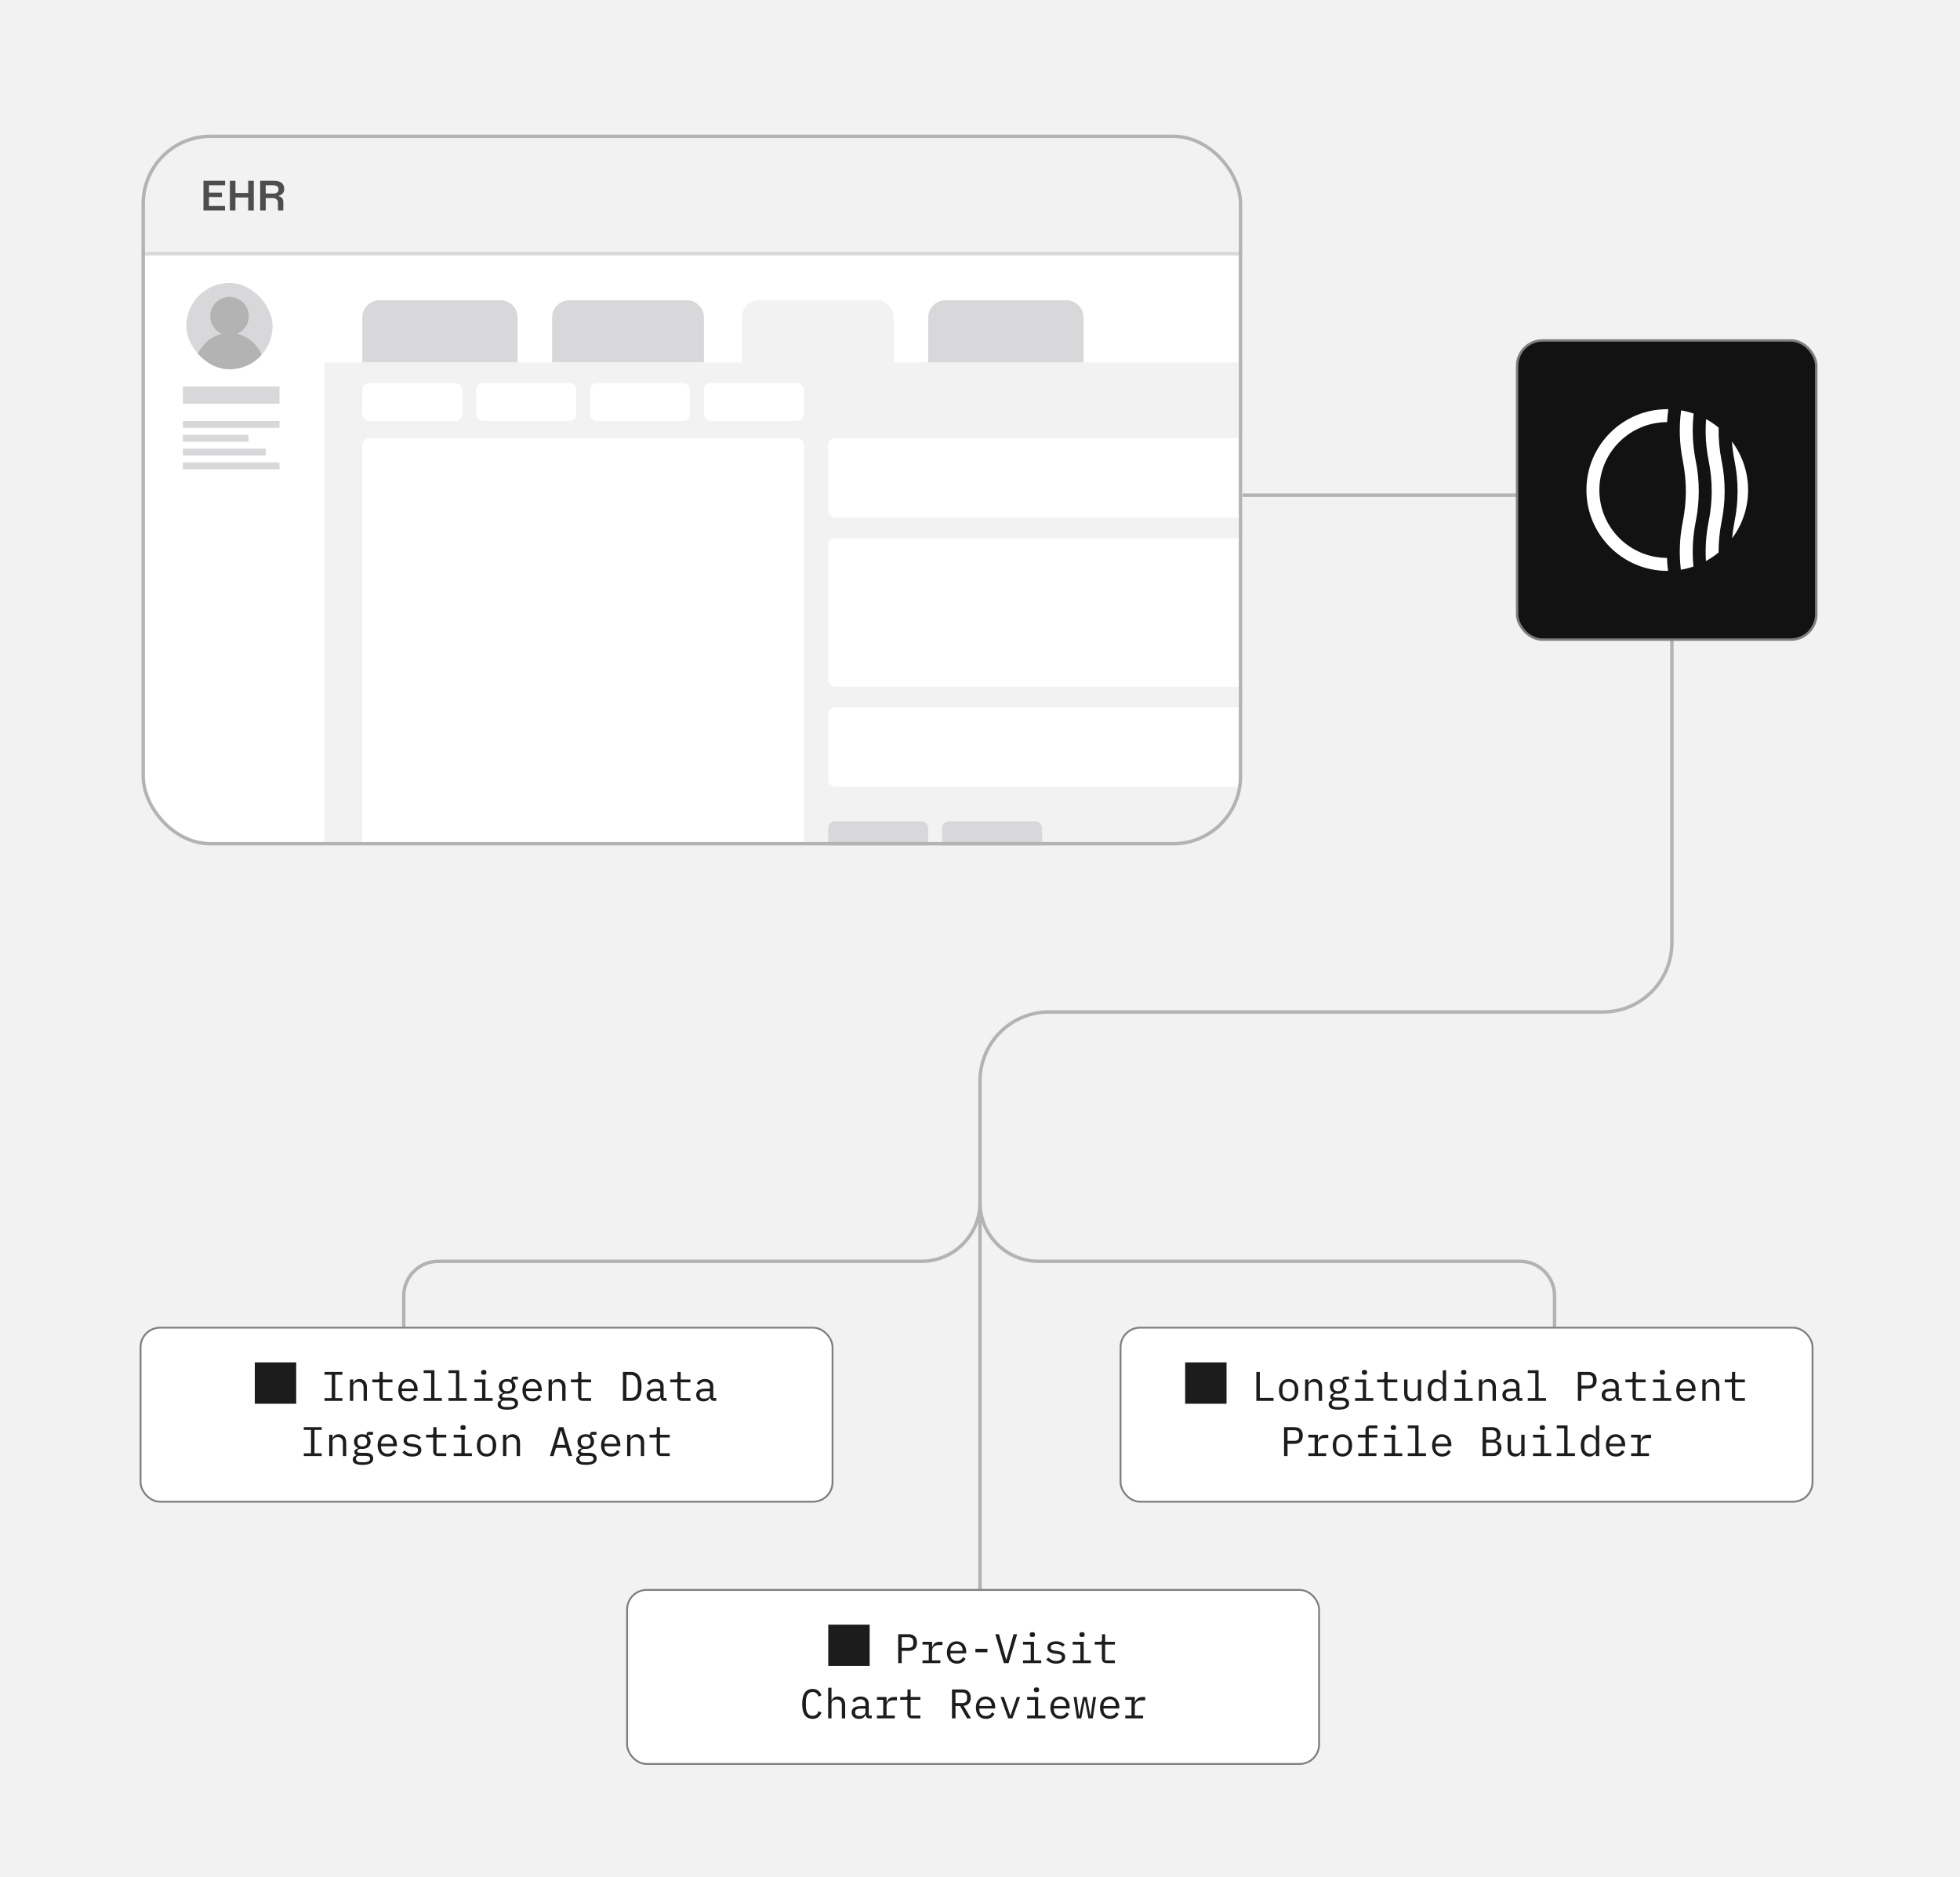 <svg width="568" height="544" viewBox="0 0 568 544" fill="none" xmlns="http://www.w3.org/2000/svg">
<rect width="568" height="544" fill="#F2F2F2"/>
<path d="M284 348.5V467M284 348.5V365.5M284 348.5C284 357.889 276.389 365.5 267 365.5H127C121.477 365.5 117 369.977 117 375.5V384.5M284 348.5C284 357.889 291.611 365.5 301 365.5H440.5C446.023 365.5 450.5 369.977 450.5 375.5V384.5M284 348.5V313.25C284 302.204 292.954 293.25 304 293.25H464.5C475.546 293.25 484.5 284.296 484.5 273.25V143.5H342.5" stroke="#B3B3B3"/>
<rect x="40.73" y="384.73" width="200.539" height="50.431" rx="5.664" fill="white"/>
<rect x="40.73" y="384.73" width="200.539" height="50.431" rx="5.664" stroke="#7F7F7F" stroke-width="0.539"/>
<path d="M73.84 406.786H85.84V394.786H73.84V406.786ZM94.043 405.946V405.142H96.131V398.374H94.043V397.57H99.227V398.374H97.139V405.142H99.227V405.946H94.043ZM101.406 405.946V399.754H102.366V400.762H102.414C102.478 400.61 102.558 400.466 102.654 400.33C102.75 400.186 102.866 400.062 103.002 399.958C103.146 399.854 103.314 399.77 103.506 399.706C103.698 399.642 103.922 399.61 104.178 399.61C104.826 399.61 105.346 399.818 105.738 400.234C106.13 400.642 106.326 401.222 106.326 401.974V405.946H105.366V402.142C105.366 401.574 105.242 401.154 104.994 400.882C104.746 400.602 104.382 400.462 103.902 400.462C103.71 400.462 103.522 400.486 103.338 400.534C103.154 400.582 102.99 400.654 102.846 400.75C102.702 400.846 102.586 400.97 102.498 401.122C102.41 401.274 102.366 401.45 102.366 401.65V405.946H101.406ZM111.326 405.946C110.854 405.946 110.506 405.814 110.282 405.55C110.066 405.286 109.958 404.946 109.958 404.53V400.57H107.894V399.754H109.43C109.638 399.754 109.782 399.714 109.862 399.634C109.95 399.546 109.994 399.398 109.994 399.19V397.57H110.918V399.754H113.738V400.57H110.918V405.13H113.738V405.946H111.326ZM118.329 406.09C117.881 406.09 117.477 406.014 117.117 405.862C116.765 405.71 116.461 405.494 116.205 405.214C115.957 404.926 115.765 404.586 115.629 404.194C115.493 403.794 115.425 403.35 115.425 402.862C115.425 402.366 115.493 401.918 115.629 401.518C115.773 401.118 115.969 400.778 116.217 400.498C116.465 400.21 116.761 399.99 117.105 399.838C117.457 399.686 117.845 399.61 118.269 399.61C118.685 399.61 119.061 399.686 119.397 399.838C119.741 399.99 120.033 400.202 120.273 400.474C120.513 400.738 120.697 401.054 120.825 401.422C120.953 401.79 121.017 402.194 121.017 402.634V403.09H116.433V403.378C116.433 403.65 116.477 403.902 116.565 404.134C116.653 404.366 116.777 404.566 116.937 404.734C117.105 404.902 117.305 405.034 117.537 405.13C117.777 405.218 118.041 405.262 118.329 405.262C118.745 405.262 119.105 405.166 119.409 404.974C119.713 404.782 119.945 404.518 120.105 404.182L120.813 404.662C120.629 405.078 120.321 405.422 119.889 405.694C119.465 405.958 118.945 406.09 118.329 406.09ZM118.269 400.402C118.005 400.402 117.761 400.45 117.537 400.546C117.313 400.642 117.117 400.774 116.949 400.942C116.789 401.11 116.661 401.31 116.565 401.542C116.477 401.766 116.433 402.014 116.433 402.286V402.37H119.985V402.238C119.985 401.966 119.941 401.718 119.853 401.494C119.773 401.27 119.657 401.078 119.505 400.918C119.361 400.75 119.181 400.622 118.965 400.534C118.757 400.446 118.525 400.402 118.269 400.402ZM122.776 405.13H124.936V397.882H122.776V397.066H125.896V405.13H128.056V405.946H122.776V405.13ZM129.972 405.13H132.132V397.882H129.972V397.066H133.092V405.13H135.252V405.946H129.972V405.13ZM140.191 398.386C139.911 398.386 139.715 398.33 139.603 398.218C139.491 398.098 139.435 397.95 139.435 397.774V397.582C139.435 397.406 139.491 397.262 139.603 397.15C139.715 397.03 139.911 396.97 140.191 396.97C140.471 396.97 140.667 397.03 140.779 397.15C140.891 397.262 140.947 397.406 140.947 397.582V397.774C140.947 397.95 140.891 398.098 140.779 398.218C140.667 398.33 140.471 398.386 140.191 398.386ZM137.479 405.13H139.711V400.57H137.479V399.754H140.671V405.13H142.759V405.946H137.479V405.13ZM150.134 406.654C150.134 407.278 149.874 407.738 149.354 408.034C148.834 408.338 148.054 408.49 147.014 408.49C146.014 408.49 145.294 408.358 144.854 408.094C144.422 407.83 144.206 407.45 144.206 406.954C144.206 406.618 144.294 406.358 144.47 406.174C144.646 405.99 144.894 405.854 145.214 405.766V405.622C145.038 405.534 144.902 405.422 144.806 405.286C144.71 405.15 144.662 404.978 144.662 404.77C144.662 404.45 144.766 404.21 144.974 404.05C145.19 403.89 145.458 403.77 145.778 403.69V403.642C145.394 403.474 145.094 403.226 144.878 402.898C144.67 402.57 144.566 402.186 144.566 401.746C144.566 401.434 144.622 401.146 144.734 400.882C144.846 400.618 145.006 400.394 145.214 400.21C145.43 400.018 145.686 399.87 145.982 399.766C146.278 399.662 146.606 399.61 146.966 399.61C147.43 399.61 147.838 399.694 148.19 399.862V399.754C148.19 399.514 148.246 399.314 148.358 399.154C148.47 398.994 148.662 398.914 148.934 398.914H150.074V399.754H148.682V400.174C148.906 400.366 149.078 400.594 149.198 400.858C149.318 401.122 149.378 401.418 149.378 401.746C149.378 402.058 149.318 402.346 149.198 402.61C149.086 402.874 148.926 403.102 148.718 403.294C148.51 403.478 148.254 403.622 147.95 403.726C147.654 403.83 147.326 403.882 146.966 403.882C146.862 403.882 146.762 403.878 146.666 403.87C146.57 403.862 146.474 403.85 146.378 403.834C146.282 403.85 146.182 403.878 146.078 403.918C145.974 403.95 145.878 403.998 145.79 404.062C145.702 404.118 145.63 404.186 145.574 404.266C145.518 404.346 145.49 404.438 145.49 404.542C145.49 404.726 145.582 404.85 145.766 404.914C145.95 404.97 146.19 404.998 146.486 404.998H147.854C148.654 404.998 149.234 405.15 149.594 405.454C149.954 405.75 150.134 406.15 150.134 406.654ZM149.234 406.702C149.234 406.454 149.134 406.254 148.934 406.102C148.734 405.958 148.386 405.886 147.89 405.886H145.742C145.326 406.054 145.118 406.334 145.118 406.726C145.118 406.998 145.226 407.23 145.442 407.422C145.658 407.622 146.018 407.722 146.522 407.722H147.458C148.018 407.722 148.454 407.634 148.766 407.458C149.078 407.29 149.234 407.038 149.234 406.702ZM146.966 403.138C147.446 403.138 147.798 403.026 148.022 402.802C148.254 402.578 148.37 402.282 148.37 401.914V401.566C148.37 401.198 148.254 400.906 148.022 400.69C147.798 400.466 147.446 400.354 146.966 400.354C146.486 400.354 146.134 400.466 145.91 400.69C145.686 400.906 145.574 401.198 145.574 401.566V401.914C145.574 402.282 145.686 402.578 145.91 402.802C146.134 403.026 146.486 403.138 146.966 403.138ZM154.306 406.09C153.858 406.09 153.454 406.014 153.094 405.862C152.742 405.71 152.438 405.494 152.182 405.214C151.934 404.926 151.742 404.586 151.606 404.194C151.47 403.794 151.402 403.35 151.402 402.862C151.402 402.366 151.47 401.918 151.606 401.518C151.75 401.118 151.946 400.778 152.194 400.498C152.442 400.21 152.738 399.99 153.082 399.838C153.434 399.686 153.822 399.61 154.246 399.61C154.662 399.61 155.038 399.686 155.374 399.838C155.718 399.99 156.01 400.202 156.25 400.474C156.49 400.738 156.674 401.054 156.802 401.422C156.93 401.79 156.994 402.194 156.994 402.634V403.09H152.41V403.378C152.41 403.65 152.454 403.902 152.542 404.134C152.63 404.366 152.754 404.566 152.914 404.734C153.082 404.902 153.282 405.034 153.514 405.13C153.754 405.218 154.018 405.262 154.306 405.262C154.722 405.262 155.082 405.166 155.386 404.974C155.69 404.782 155.922 404.518 156.082 404.182L156.79 404.662C156.606 405.078 156.298 405.422 155.866 405.694C155.442 405.958 154.922 406.09 154.306 406.09ZM154.246 400.402C153.982 400.402 153.738 400.45 153.514 400.546C153.29 400.642 153.094 400.774 152.926 400.942C152.766 401.11 152.638 401.31 152.542 401.542C152.454 401.766 152.41 402.014 152.41 402.286V402.37H155.962V402.238C155.962 401.966 155.918 401.718 155.83 401.494C155.75 401.27 155.634 401.078 155.482 400.918C155.338 400.75 155.158 400.622 154.942 400.534C154.734 400.446 154.502 400.402 154.246 400.402ZM158.969 405.946V399.754H159.929V400.762H159.977C160.041 400.61 160.121 400.466 160.217 400.33C160.313 400.186 160.429 400.062 160.565 399.958C160.709 399.854 160.877 399.77 161.069 399.706C161.261 399.642 161.485 399.61 161.741 399.61C162.389 399.61 162.909 399.818 163.301 400.234C163.693 400.642 163.889 401.222 163.889 401.974V405.946H162.929V402.142C162.929 401.574 162.805 401.154 162.557 400.882C162.309 400.602 161.945 400.462 161.465 400.462C161.273 400.462 161.085 400.486 160.901 400.534C160.717 400.582 160.553 400.654 160.409 400.75C160.265 400.846 160.149 400.97 160.061 401.122C159.973 401.274 159.929 401.45 159.929 401.65V405.946H158.969ZM168.888 405.946C168.416 405.946 168.068 405.814 167.844 405.55C167.628 405.286 167.52 404.946 167.52 404.53V400.57H165.456V399.754H166.992C167.2 399.754 167.344 399.714 167.424 399.634C167.512 399.546 167.556 399.398 167.556 399.19V397.57H168.48V399.754H171.3V400.57H168.48V405.13H171.3V405.946H168.888ZM180.519 397.57H182.859C183.883 397.57 184.647 397.922 185.151 398.626C185.655 399.33 185.907 400.374 185.907 401.758C185.907 403.142 185.655 404.186 185.151 404.89C184.647 405.594 183.883 405.946 182.859 405.946H180.519V397.57ZM182.811 405.07C183.483 405.07 183.987 404.838 184.323 404.374C184.667 403.91 184.839 403.254 184.839 402.406V401.11C184.839 400.262 184.667 399.606 184.323 399.142C183.987 398.678 183.483 398.446 182.811 398.446H181.527V405.07H182.811ZM192.514 405.946C192.138 405.946 191.87 405.85 191.71 405.658C191.55 405.466 191.45 405.226 191.41 404.938H191.35C191.214 405.298 190.994 405.582 190.69 405.79C190.394 405.99 189.994 406.09 189.49 406.09C188.842 406.09 188.326 405.922 187.942 405.586C187.558 405.25 187.366 404.79 187.366 404.206C187.366 403.63 187.574 403.186 187.99 402.874C188.414 402.562 189.094 402.406 190.03 402.406H191.35V401.794C191.35 401.338 191.222 400.998 190.966 400.774C190.71 400.542 190.346 400.426 189.874 400.426C189.458 400.426 189.118 400.51 188.854 400.678C188.59 400.838 188.378 401.058 188.218 401.338L187.57 400.858C187.65 400.698 187.758 400.542 187.894 400.39C188.03 400.238 188.198 400.106 188.398 399.994C188.598 399.874 188.826 399.782 189.082 399.718C189.338 399.646 189.622 399.61 189.934 399.61C190.662 399.61 191.238 399.794 191.662 400.162C192.094 400.53 192.31 401.042 192.31 401.698V405.106H193.174V405.946H192.514ZM189.658 405.286C189.906 405.286 190.13 405.258 190.33 405.202C190.538 405.138 190.718 405.058 190.87 404.962C191.022 404.858 191.138 404.738 191.218 404.602C191.306 404.458 191.35 404.306 191.35 404.146V403.126H190.03C189.454 403.126 189.034 403.206 188.77 403.366C188.506 403.526 188.374 403.758 188.374 404.062V404.314C188.374 404.634 188.486 404.878 188.71 405.046C188.942 405.206 189.258 405.286 189.658 405.286ZM197.67 405.946C197.198 405.946 196.85 405.814 196.626 405.55C196.41 405.286 196.302 404.946 196.302 404.53V400.57H194.238V399.754H195.774C195.982 399.754 196.126 399.714 196.206 399.634C196.294 399.546 196.338 399.398 196.338 399.19V397.57H197.262V399.754H200.082V400.57H197.262V405.13H200.082V405.946H197.67ZM206.905 405.946C206.529 405.946 206.261 405.85 206.101 405.658C205.941 405.466 205.841 405.226 205.801 404.938H205.741C205.605 405.298 205.385 405.582 205.081 405.79C204.785 405.99 204.385 406.09 203.881 406.09C203.233 406.09 202.717 405.922 202.333 405.586C201.949 405.25 201.757 404.79 201.757 404.206C201.757 403.63 201.965 403.186 202.381 402.874C202.805 402.562 203.485 402.406 204.421 402.406H205.741V401.794C205.741 401.338 205.613 400.998 205.357 400.774C205.101 400.542 204.737 400.426 204.265 400.426C203.849 400.426 203.509 400.51 203.245 400.678C202.981 400.838 202.769 401.058 202.609 401.338L201.961 400.858C202.041 400.698 202.149 400.542 202.285 400.39C202.421 400.238 202.589 400.106 202.789 399.994C202.989 399.874 203.217 399.782 203.473 399.718C203.729 399.646 204.013 399.61 204.325 399.61C205.053 399.61 205.629 399.794 206.053 400.162C206.485 400.53 206.701 401.042 206.701 401.698V405.106H207.565V405.946H206.905ZM204.049 405.286C204.297 405.286 204.521 405.258 204.721 405.202C204.929 405.138 205.109 405.058 205.261 404.962C205.413 404.858 205.529 404.738 205.609 404.602C205.697 404.458 205.741 404.306 205.741 404.146V403.126H204.421C203.845 403.126 203.425 403.206 203.161 403.366C202.897 403.526 202.765 403.758 202.765 404.062V404.314C202.765 404.634 202.877 404.878 203.101 405.046C203.333 405.206 203.649 405.286 204.049 405.286ZM88.043 421.946V421.142H90.131V414.374H88.043V413.57H93.227V414.374H91.139V421.142H93.227V421.946H88.043ZM95.406 421.946V415.754H96.367V416.762H96.415C96.478 416.61 96.558 416.466 96.654 416.33C96.751 416.186 96.867 416.062 97.002 415.958C97.147 415.854 97.314 415.77 97.507 415.706C97.698 415.642 97.922 415.61 98.178 415.61C98.826 415.61 99.347 415.818 99.739 416.234C100.13 416.642 100.326 417.222 100.326 417.974V421.946H99.367V418.142C99.367 417.574 99.243 417.154 98.995 416.882C98.746 416.602 98.382 416.462 97.903 416.462C97.71 416.462 97.522 416.486 97.338 416.534C97.154 416.582 96.99 416.654 96.847 416.75C96.703 416.846 96.587 416.97 96.499 417.122C96.41 417.274 96.367 417.45 96.367 417.65V421.946H95.406ZM108.158 422.654C108.158 423.278 107.898 423.738 107.378 424.034C106.858 424.338 106.078 424.49 105.038 424.49C104.038 424.49 103.318 424.358 102.878 424.094C102.446 423.83 102.23 423.45 102.23 422.954C102.23 422.618 102.318 422.358 102.494 422.174C102.67 421.99 102.918 421.854 103.238 421.766V421.622C103.062 421.534 102.926 421.422 102.83 421.286C102.734 421.15 102.686 420.978 102.686 420.77C102.686 420.45 102.79 420.21 102.998 420.05C103.214 419.89 103.482 419.77 103.802 419.69V419.642C103.418 419.474 103.118 419.226 102.902 418.898C102.694 418.57 102.59 418.186 102.59 417.746C102.59 417.434 102.646 417.146 102.758 416.882C102.87 416.618 103.03 416.394 103.238 416.21C103.454 416.018 103.71 415.87 104.006 415.766C104.302 415.662 104.63 415.61 104.99 415.61C105.454 415.61 105.862 415.694 106.214 415.862V415.754C106.214 415.514 106.27 415.314 106.382 415.154C106.494 414.994 106.686 414.914 106.958 414.914H108.098V415.754H106.706V416.174C106.93 416.366 107.102 416.594 107.222 416.858C107.342 417.122 107.402 417.418 107.402 417.746C107.402 418.058 107.342 418.346 107.222 418.61C107.11 418.874 106.95 419.102 106.742 419.294C106.534 419.478 106.278 419.622 105.974 419.726C105.678 419.83 105.35 419.882 104.99 419.882C104.886 419.882 104.786 419.878 104.69 419.87C104.594 419.862 104.498 419.85 104.402 419.834C104.306 419.85 104.206 419.878 104.102 419.918C103.998 419.95 103.902 419.998 103.814 420.062C103.726 420.118 103.654 420.186 103.598 420.266C103.542 420.346 103.514 420.438 103.514 420.542C103.514 420.726 103.606 420.85 103.79 420.914C103.974 420.97 104.214 420.998 104.51 420.998H105.878C106.678 420.998 107.258 421.15 107.618 421.454C107.978 421.75 108.158 422.15 108.158 422.654ZM107.258 422.702C107.258 422.454 107.158 422.254 106.958 422.102C106.758 421.958 106.41 421.886 105.914 421.886H103.766C103.35 422.054 103.142 422.334 103.142 422.726C103.142 422.998 103.25 423.23 103.466 423.422C103.682 423.622 104.042 423.722 104.546 423.722H105.482C106.042 423.722 106.478 423.634 106.79 423.458C107.102 423.29 107.258 423.038 107.258 422.702ZM104.99 419.138C105.47 419.138 105.822 419.026 106.046 418.802C106.278 418.578 106.394 418.282 106.394 417.914V417.566C106.394 417.198 106.278 416.906 106.046 416.69C105.822 416.466 105.47 416.354 104.99 416.354C104.51 416.354 104.158 416.466 103.934 416.69C103.71 416.906 103.598 417.198 103.598 417.566V417.914C103.598 418.282 103.71 418.578 103.934 418.802C104.158 419.026 104.51 419.138 104.99 419.138ZM112.329 422.09C111.881 422.09 111.477 422.014 111.117 421.862C110.765 421.71 110.461 421.494 110.205 421.214C109.957 420.926 109.765 420.586 109.629 420.194C109.493 419.794 109.425 419.35 109.425 418.862C109.425 418.366 109.493 417.918 109.629 417.518C109.773 417.118 109.969 416.778 110.217 416.498C110.465 416.21 110.761 415.99 111.105 415.838C111.457 415.686 111.845 415.61 112.269 415.61C112.685 415.61 113.061 415.686 113.397 415.838C113.741 415.99 114.033 416.202 114.273 416.474C114.513 416.738 114.697 417.054 114.825 417.422C114.953 417.79 115.017 418.194 115.017 418.634V419.09H110.433V419.378C110.433 419.65 110.477 419.902 110.565 420.134C110.653 420.366 110.777 420.566 110.937 420.734C111.105 420.902 111.305 421.034 111.537 421.13C111.777 421.218 112.041 421.262 112.329 421.262C112.745 421.262 113.105 421.166 113.409 420.974C113.713 420.782 113.945 420.518 114.105 420.182L114.813 420.662C114.629 421.078 114.321 421.422 113.889 421.694C113.465 421.958 112.945 422.09 112.329 422.09ZM112.269 416.402C112.005 416.402 111.761 416.45 111.537 416.546C111.313 416.642 111.117 416.774 110.949 416.942C110.789 417.11 110.661 417.31 110.565 417.542C110.477 417.766 110.433 418.014 110.433 418.286V418.37H113.985V418.238C113.985 417.966 113.941 417.718 113.853 417.494C113.773 417.27 113.657 417.078 113.505 416.918C113.361 416.75 113.181 416.622 112.965 416.534C112.757 416.446 112.525 416.402 112.269 416.402ZM119.488 422.09C118.84 422.09 118.28 421.982 117.808 421.766C117.344 421.542 116.948 421.246 116.62 420.878L117.268 420.314C117.564 420.626 117.888 420.866 118.24 421.034C118.592 421.202 119.016 421.286 119.512 421.286C119.992 421.286 120.384 421.202 120.688 421.034C121 420.858 121.156 420.586 121.156 420.218C121.156 420.058 121.124 419.926 121.06 419.822C121.004 419.71 120.924 419.622 120.82 419.558C120.716 419.494 120.6 419.446 120.472 419.414C120.344 419.374 120.208 419.342 120.064 419.318L119.092 419.174C118.876 419.142 118.64 419.098 118.384 419.042C118.136 418.986 117.908 418.898 117.7 418.778C117.492 418.65 117.316 418.482 117.172 418.274C117.036 418.066 116.968 417.794 116.968 417.458C116.968 417.146 117.028 416.878 117.148 416.654C117.276 416.422 117.452 416.23 117.676 416.078C117.9 415.918 118.164 415.802 118.468 415.73C118.772 415.65 119.104 415.61 119.464 415.61C120.024 415.61 120.508 415.698 120.916 415.874C121.332 416.05 121.688 416.294 121.984 416.606L121.36 417.194C121.288 417.106 121.196 417.018 121.084 416.93C120.98 416.834 120.848 416.75 120.688 416.678C120.536 416.598 120.356 416.534 120.148 416.486C119.94 416.438 119.7 416.414 119.428 416.414C118.94 416.414 118.564 416.498 118.3 416.666C118.044 416.834 117.916 417.078 117.916 417.398C117.916 417.558 117.944 417.694 118 417.806C118.064 417.91 118.148 417.994 118.252 418.058C118.356 418.122 118.472 418.174 118.6 418.214C118.736 418.246 118.872 418.274 119.008 418.298L119.98 418.442C120.204 418.474 120.44 418.518 120.688 418.574C120.936 418.63 121.164 418.722 121.372 418.85C121.58 418.97 121.752 419.134 121.888 419.342C122.032 419.55 122.104 419.822 122.104 420.158C122.104 420.774 121.864 421.25 121.384 421.586C120.912 421.922 120.28 422.09 119.488 422.09ZM126.912 421.946C126.44 421.946 126.092 421.814 125.868 421.55C125.652 421.286 125.544 420.946 125.544 420.53V416.57H123.48V415.754H125.016C125.224 415.754 125.368 415.714 125.448 415.634C125.536 415.546 125.58 415.398 125.58 415.19V413.57H126.504V415.754H129.324V416.57H126.504V421.13H129.324V421.946H126.912ZM134.191 414.386C133.911 414.386 133.715 414.33 133.603 414.218C133.491 414.098 133.435 413.95 133.435 413.774V413.582C133.435 413.406 133.491 413.262 133.603 413.15C133.715 413.03 133.911 412.97 134.191 412.97C134.471 412.97 134.667 413.03 134.779 413.15C134.891 413.262 134.947 413.406 134.947 413.582V413.774C134.947 413.95 134.891 414.098 134.779 414.218C134.667 414.33 134.471 414.386 134.191 414.386ZM131.479 421.13H133.711V416.57H131.479V415.754H134.671V421.13H136.759V421.946H131.479V421.13ZM141.002 422.09C140.57 422.09 140.178 422.014 139.826 421.862C139.482 421.71 139.186 421.494 138.938 421.214C138.698 420.926 138.514 420.586 138.386 420.194C138.258 419.794 138.194 419.346 138.194 418.85C138.194 418.362 138.258 417.918 138.386 417.518C138.514 417.118 138.698 416.778 138.938 416.498C139.186 416.21 139.482 415.99 139.826 415.838C140.178 415.686 140.57 415.61 141.002 415.61C141.434 415.61 141.822 415.686 142.166 415.838C142.518 415.99 142.814 416.21 143.054 416.498C143.302 416.778 143.49 417.118 143.618 417.518C143.746 417.918 143.81 418.362 143.81 418.85C143.81 419.346 143.746 419.794 143.618 420.194C143.49 420.586 143.302 420.926 143.054 421.214C142.814 421.494 142.518 421.71 142.166 421.862C141.822 422.014 141.434 422.09 141.002 422.09ZM141.002 421.262C141.538 421.262 141.97 421.102 142.298 420.782C142.626 420.462 142.79 419.966 142.79 419.294V418.406C142.79 417.734 142.626 417.238 142.298 416.918C141.97 416.598 141.538 416.438 141.002 416.438C140.466 416.438 140.034 416.598 139.706 416.918C139.378 417.238 139.214 417.734 139.214 418.406V419.294C139.214 419.966 139.378 420.462 139.706 420.782C140.034 421.102 140.466 421.262 141.002 421.262ZM145.774 421.946V415.754H146.734V416.762H146.782C146.846 416.61 146.926 416.466 147.022 416.33C147.118 416.186 147.234 416.062 147.37 415.958C147.514 415.854 147.682 415.77 147.874 415.706C148.066 415.642 148.29 415.61 148.546 415.61C149.194 415.61 149.714 415.818 150.106 416.234C150.498 416.642 150.694 417.222 150.694 417.974V421.946H149.734V418.142C149.734 417.574 149.61 417.154 149.362 416.882C149.114 416.602 148.75 416.462 148.27 416.462C148.078 416.462 147.89 416.486 147.706 416.534C147.522 416.582 147.358 416.654 147.214 416.75C147.07 416.846 146.954 416.97 146.866 417.122C146.778 417.274 146.734 417.45 146.734 417.65V421.946H145.774ZM164.76 421.946L164.052 419.558H161.112L160.404 421.946H159.36L161.928 413.57H163.26L165.828 421.946H164.76ZM162.636 414.638H162.528L161.352 418.682H163.812L162.636 414.638ZM172.916 422.654C172.916 423.278 172.656 423.738 172.136 424.034C171.616 424.338 170.836 424.49 169.796 424.49C168.796 424.49 168.076 424.358 167.636 424.094C167.204 423.83 166.988 423.45 166.988 422.954C166.988 422.618 167.076 422.358 167.252 422.174C167.428 421.99 167.676 421.854 167.996 421.766V421.622C167.82 421.534 167.684 421.422 167.588 421.286C167.492 421.15 167.444 420.978 167.444 420.77C167.444 420.45 167.548 420.21 167.756 420.05C167.972 419.89 168.24 419.77 168.56 419.69V419.642C168.176 419.474 167.876 419.226 167.66 418.898C167.452 418.57 167.348 418.186 167.348 417.746C167.348 417.434 167.404 417.146 167.516 416.882C167.628 416.618 167.788 416.394 167.996 416.21C168.212 416.018 168.468 415.87 168.764 415.766C169.06 415.662 169.388 415.61 169.748 415.61C170.212 415.61 170.62 415.694 170.972 415.862V415.754C170.972 415.514 171.028 415.314 171.14 415.154C171.252 414.994 171.444 414.914 171.716 414.914H172.856V415.754H171.464V416.174C171.688 416.366 171.86 416.594 171.98 416.858C172.1 417.122 172.16 417.418 172.16 417.746C172.16 418.058 172.1 418.346 171.98 418.61C171.868 418.874 171.708 419.102 171.5 419.294C171.292 419.478 171.036 419.622 170.732 419.726C170.436 419.83 170.108 419.882 169.748 419.882C169.644 419.882 169.544 419.878 169.448 419.87C169.352 419.862 169.256 419.85 169.16 419.834C169.064 419.85 168.964 419.878 168.86 419.918C168.756 419.95 168.66 419.998 168.572 420.062C168.484 420.118 168.412 420.186 168.356 420.266C168.3 420.346 168.272 420.438 168.272 420.542C168.272 420.726 168.364 420.85 168.548 420.914C168.732 420.97 168.972 420.998 169.268 420.998H170.636C171.436 420.998 172.016 421.15 172.376 421.454C172.736 421.75 172.916 422.15 172.916 422.654ZM172.016 422.702C172.016 422.454 171.916 422.254 171.716 422.102C171.516 421.958 171.168 421.886 170.672 421.886H168.524C168.108 422.054 167.9 422.334 167.9 422.726C167.9 422.998 168.008 423.23 168.224 423.422C168.44 423.622 168.8 423.722 169.304 423.722H170.24C170.8 423.722 171.236 423.634 171.548 423.458C171.86 423.29 172.016 423.038 172.016 422.702ZM169.748 419.138C170.228 419.138 170.58 419.026 170.804 418.802C171.036 418.578 171.152 418.282 171.152 417.914V417.566C171.152 417.198 171.036 416.906 170.804 416.69C170.58 416.466 170.228 416.354 169.748 416.354C169.268 416.354 168.916 416.466 168.692 416.69C168.468 416.906 168.356 417.198 168.356 417.566V417.914C168.356 418.282 168.468 418.578 168.692 418.802C168.916 419.026 169.268 419.138 169.748 419.138ZM177.087 422.09C176.639 422.09 176.235 422.014 175.875 421.862C175.523 421.71 175.219 421.494 174.963 421.214C174.715 420.926 174.523 420.586 174.387 420.194C174.251 419.794 174.183 419.35 174.183 418.862C174.183 418.366 174.251 417.918 174.387 417.518C174.531 417.118 174.727 416.778 174.975 416.498C175.223 416.21 175.519 415.99 175.863 415.838C176.215 415.686 176.603 415.61 177.027 415.61C177.443 415.61 177.819 415.686 178.155 415.838C178.499 415.99 178.791 416.202 179.031 416.474C179.271 416.738 179.455 417.054 179.583 417.422C179.711 417.79 179.775 418.194 179.775 418.634V419.09H175.191V419.378C175.191 419.65 175.235 419.902 175.323 420.134C175.411 420.366 175.535 420.566 175.695 420.734C175.863 420.902 176.063 421.034 176.295 421.13C176.535 421.218 176.799 421.262 177.087 421.262C177.503 421.262 177.863 421.166 178.167 420.974C178.471 420.782 178.703 420.518 178.863 420.182L179.571 420.662C179.387 421.078 179.079 421.422 178.647 421.694C178.223 421.958 177.703 422.09 177.087 422.09ZM177.027 416.402C176.763 416.402 176.519 416.45 176.295 416.546C176.071 416.642 175.875 416.774 175.707 416.942C175.547 417.11 175.419 417.31 175.323 417.542C175.235 417.766 175.191 418.014 175.191 418.286V418.37H178.743V418.238C178.743 417.966 178.699 417.718 178.611 417.494C178.531 417.27 178.415 417.078 178.263 416.918C178.119 416.75 177.939 416.622 177.723 416.534C177.515 416.446 177.283 416.402 177.027 416.402ZM181.75 421.946V415.754H182.71V416.762H182.758C182.822 416.61 182.902 416.466 182.998 416.33C183.094 416.186 183.21 416.062 183.346 415.958C183.49 415.854 183.658 415.77 183.85 415.706C184.042 415.642 184.266 415.61 184.522 415.61C185.17 415.61 185.69 415.818 186.082 416.234C186.474 416.642 186.67 417.222 186.67 417.974V421.946H185.71V418.142C185.71 417.574 185.586 417.154 185.338 416.882C185.09 416.602 184.726 416.462 184.246 416.462C184.054 416.462 183.866 416.486 183.682 416.534C183.498 416.582 183.334 416.654 183.19 416.75C183.046 416.846 182.93 416.97 182.842 417.122C182.754 417.274 182.71 417.45 182.71 417.65V421.946H181.75ZM191.67 421.946C191.198 421.946 190.85 421.814 190.626 421.55C190.41 421.286 190.302 420.946 190.302 420.53V416.57H188.238V415.754H189.774C189.982 415.754 190.126 415.714 190.206 415.634C190.294 415.546 190.338 415.398 190.338 415.19V413.57H191.262V415.754H194.082V416.57H191.262V421.13H194.082V421.946H191.67Z" fill="#1C1C1C"/>
<rect x="324.73" y="384.73" width="200.539" height="50.431" rx="5.664" fill="white"/>
<rect x="324.73" y="384.73" width="200.539" height="50.431" rx="5.664" stroke="#7F7F7F" stroke-width="0.539"/>
<path d="M343.449 406.786H355.449V394.786H343.449V406.786ZM364.085 405.946V397.57H365.093V405.07H369.065V405.946H364.085ZM373.44 406.09C373.008 406.09 372.616 406.014 372.264 405.862C371.92 405.71 371.624 405.494 371.376 405.214C371.136 404.926 370.952 404.586 370.824 404.194C370.696 403.794 370.632 403.346 370.632 402.85C370.632 402.362 370.696 401.918 370.824 401.518C370.952 401.118 371.136 400.778 371.376 400.498C371.624 400.21 371.92 399.99 372.264 399.838C372.616 399.686 373.008 399.61 373.44 399.61C373.872 399.61 374.26 399.686 374.604 399.838C374.956 399.99 375.252 400.21 375.492 400.498C375.74 400.778 375.928 401.118 376.056 401.518C376.184 401.918 376.248 402.362 376.248 402.85C376.248 403.346 376.184 403.794 376.056 404.194C375.928 404.586 375.74 404.926 375.492 405.214C375.252 405.494 374.956 405.71 374.604 405.862C374.26 406.014 373.872 406.09 373.44 406.09ZM373.44 405.262C373.976 405.262 374.408 405.102 374.736 404.782C375.064 404.462 375.228 403.966 375.228 403.294V402.406C375.228 401.734 375.064 401.238 374.736 400.918C374.408 400.598 373.976 400.438 373.44 400.438C372.904 400.438 372.472 400.598 372.144 400.918C371.816 401.238 371.652 401.734 371.652 402.406V403.294C371.652 403.966 371.816 404.462 372.144 404.782C372.472 405.102 372.904 405.262 373.44 405.262ZM378.211 405.946V399.754H379.171V400.762H379.219C379.283 400.61 379.363 400.466 379.459 400.33C379.555 400.186 379.671 400.062 379.807 399.958C379.951 399.854 380.119 399.77 380.311 399.706C380.503 399.642 380.727 399.61 380.983 399.61C381.631 399.61 382.151 399.818 382.543 400.234C382.935 400.642 383.131 401.222 383.131 401.974V405.946H382.171V402.142C382.171 401.574 382.047 401.154 381.799 400.882C381.551 400.602 381.187 400.462 380.707 400.462C380.515 400.462 380.327 400.486 380.143 400.534C379.959 400.582 379.795 400.654 379.651 400.75C379.507 400.846 379.391 400.97 379.303 401.122C379.215 401.274 379.171 401.45 379.171 401.65V405.946H378.211ZM390.962 406.654C390.962 407.278 390.702 407.738 390.182 408.034C389.662 408.338 388.882 408.49 387.842 408.49C386.842 408.49 386.122 408.358 385.682 408.094C385.25 407.83 385.034 407.45 385.034 406.954C385.034 406.618 385.122 406.358 385.298 406.174C385.474 405.99 385.722 405.854 386.042 405.766V405.622C385.866 405.534 385.73 405.422 385.634 405.286C385.538 405.15 385.49 404.978 385.49 404.77C385.49 404.45 385.594 404.21 385.802 404.05C386.018 403.89 386.286 403.77 386.606 403.69V403.642C386.222 403.474 385.922 403.226 385.706 402.898C385.498 402.57 385.394 402.186 385.394 401.746C385.394 401.434 385.45 401.146 385.562 400.882C385.674 400.618 385.834 400.394 386.042 400.21C386.258 400.018 386.514 399.87 386.81 399.766C387.106 399.662 387.434 399.61 387.794 399.61C388.258 399.61 388.666 399.694 389.018 399.862V399.754C389.018 399.514 389.074 399.314 389.186 399.154C389.298 398.994 389.49 398.914 389.762 398.914H390.902V399.754H389.51V400.174C389.734 400.366 389.906 400.594 390.026 400.858C390.146 401.122 390.206 401.418 390.206 401.746C390.206 402.058 390.146 402.346 390.026 402.61C389.914 402.874 389.754 403.102 389.546 403.294C389.338 403.478 389.082 403.622 388.778 403.726C388.482 403.83 388.154 403.882 387.794 403.882C387.69 403.882 387.59 403.878 387.494 403.87C387.398 403.862 387.302 403.85 387.206 403.834C387.11 403.85 387.01 403.878 386.906 403.918C386.802 403.95 386.706 403.998 386.618 404.062C386.53 404.118 386.458 404.186 386.402 404.266C386.346 404.346 386.318 404.438 386.318 404.542C386.318 404.726 386.41 404.85 386.594 404.914C386.778 404.97 387.018 404.998 387.314 404.998H388.682C389.482 404.998 390.062 405.15 390.422 405.454C390.782 405.75 390.962 406.15 390.962 406.654ZM390.062 406.702C390.062 406.454 389.962 406.254 389.762 406.102C389.562 405.958 389.214 405.886 388.718 405.886H386.57C386.154 406.054 385.946 406.334 385.946 406.726C385.946 406.998 386.054 407.23 386.27 407.422C386.486 407.622 386.846 407.722 387.35 407.722H388.286C388.846 407.722 389.282 407.634 389.594 407.458C389.906 407.29 390.062 407.038 390.062 406.702ZM387.794 403.138C388.274 403.138 388.626 403.026 388.85 402.802C389.082 402.578 389.198 402.282 389.198 401.914V401.566C389.198 401.198 389.082 400.906 388.85 400.69C388.626 400.466 388.274 400.354 387.794 400.354C387.314 400.354 386.962 400.466 386.738 400.69C386.514 400.906 386.402 401.198 386.402 401.566V401.914C386.402 402.282 386.514 402.578 386.738 402.802C386.962 403.026 387.314 403.138 387.794 403.138ZM395.41 398.386C395.13 398.386 394.934 398.33 394.822 398.218C394.71 398.098 394.654 397.95 394.654 397.774V397.582C394.654 397.406 394.71 397.262 394.822 397.15C394.934 397.03 395.13 396.97 395.41 396.97C395.69 396.97 395.886 397.03 395.998 397.15C396.11 397.262 396.166 397.406 396.166 397.582V397.774C396.166 397.95 396.11 398.098 395.998 398.218C395.886 398.33 395.69 398.386 395.41 398.386ZM392.698 405.13H394.93V400.57H392.698V399.754H395.89V405.13H397.978V405.946H392.698V405.13ZM402.521 405.946C402.049 405.946 401.701 405.814 401.477 405.55C401.261 405.286 401.153 404.946 401.153 404.53V400.57H399.089V399.754H400.625C400.833 399.754 400.977 399.714 401.057 399.634C401.145 399.546 401.189 399.398 401.189 399.19V397.57H402.113V399.754H404.933V400.57H402.113V405.13H404.933V405.946H402.521ZM410.88 404.938H410.832C410.768 405.09 410.688 405.238 410.592 405.382C410.496 405.518 410.376 405.638 410.232 405.742C410.096 405.846 409.932 405.93 409.74 405.994C409.548 406.058 409.324 406.09 409.068 406.09C408.42 406.09 407.9 405.886 407.508 405.478C407.116 405.062 406.92 404.478 406.92 403.726V399.754H407.88V403.558C407.88 404.126 408.004 404.55 408.252 404.83C408.5 405.102 408.864 405.238 409.344 405.238C409.536 405.238 409.724 405.214 409.908 405.166C410.092 405.118 410.256 405.046 410.4 404.95C410.544 404.854 410.66 404.734 410.748 404.59C410.836 404.438 410.88 404.258 410.88 404.05V399.754H411.84V405.946H410.88V404.938ZM418.112 404.938H418.064C417.664 405.706 417.028 406.09 416.156 406.09C415.396 406.09 414.8 405.806 414.368 405.238C413.944 404.67 413.732 403.874 413.732 402.85C413.732 401.826 413.944 401.03 414.368 400.462C414.8 399.894 415.396 399.61 416.156 399.61C417.028 399.61 417.664 399.994 418.064 400.762H418.112V397.066H419.072V405.946H418.112V404.938ZM416.528 405.238C416.744 405.238 416.948 405.21 417.14 405.154C417.332 405.098 417.5 405.018 417.644 404.914C417.788 404.802 417.9 404.67 417.98 404.518C418.068 404.358 418.112 404.174 418.112 403.966V401.734C418.112 401.526 418.068 401.346 417.98 401.194C417.9 401.034 417.788 400.902 417.644 400.798C417.5 400.686 417.332 400.602 417.14 400.546C416.948 400.49 416.744 400.462 416.528 400.462C415.968 400.462 415.532 400.634 415.22 400.978C414.916 401.314 414.764 401.762 414.764 402.322V403.378C414.764 403.938 414.916 404.39 415.22 404.734C415.532 405.07 415.968 405.238 416.528 405.238ZM424.191 398.386C423.911 398.386 423.715 398.33 423.603 398.218C423.491 398.098 423.435 397.95 423.435 397.774V397.582C423.435 397.406 423.491 397.262 423.603 397.15C423.715 397.03 423.911 396.97 424.191 396.97C424.471 396.97 424.667 397.03 424.779 397.15C424.891 397.262 424.947 397.406 424.947 397.582V397.774C424.947 397.95 424.891 398.098 424.779 398.218C424.667 398.33 424.471 398.386 424.191 398.386ZM421.479 405.13H423.711V400.57H421.479V399.754H424.671V405.13H426.759V405.946H421.479V405.13ZM428.578 405.946V399.754H429.538V400.762H429.586C429.65 400.61 429.73 400.466 429.826 400.33C429.922 400.186 430.038 400.062 430.174 399.958C430.318 399.854 430.486 399.77 430.678 399.706C430.87 399.642 431.094 399.61 431.35 399.61C431.998 399.61 432.518 399.818 432.91 400.234C433.302 400.642 433.498 401.222 433.498 401.974V405.946H432.538V402.142C432.538 401.574 432.414 401.154 432.166 400.882C431.918 400.602 431.554 400.462 431.074 400.462C430.882 400.462 430.694 400.486 430.51 400.534C430.326 400.582 430.162 400.654 430.018 400.75C429.874 400.846 429.758 400.97 429.67 401.122C429.582 401.274 429.538 401.45 429.538 401.65V405.946H428.578ZM440.538 405.946C440.162 405.946 439.894 405.85 439.734 405.658C439.574 405.466 439.474 405.226 439.434 404.938H439.374C439.238 405.298 439.018 405.582 438.714 405.79C438.418 405.99 438.018 406.09 437.514 406.09C436.866 406.09 436.35 405.922 435.966 405.586C435.582 405.25 435.39 404.79 435.39 404.206C435.39 403.63 435.598 403.186 436.014 402.874C436.438 402.562 437.118 402.406 438.054 402.406H439.374V401.794C439.374 401.338 439.246 400.998 438.99 400.774C438.734 400.542 438.37 400.426 437.898 400.426C437.482 400.426 437.142 400.51 436.878 400.678C436.614 400.838 436.402 401.058 436.242 401.338L435.594 400.858C435.674 400.698 435.782 400.542 435.918 400.39C436.054 400.238 436.222 400.106 436.422 399.994C436.622 399.874 436.85 399.782 437.106 399.718C437.362 399.646 437.646 399.61 437.958 399.61C438.686 399.61 439.262 399.794 439.686 400.162C440.118 400.53 440.334 401.042 440.334 401.698V405.106H441.198V405.946H440.538ZM437.682 405.286C437.93 405.286 438.154 405.258 438.354 405.202C438.562 405.138 438.742 405.058 438.894 404.962C439.046 404.858 439.162 404.738 439.242 404.602C439.33 404.458 439.374 404.306 439.374 404.146V403.126H438.054C437.478 403.126 437.058 403.206 436.794 403.366C436.53 403.526 436.398 403.758 436.398 404.062V404.314C436.398 404.634 436.51 404.878 436.734 405.046C436.966 405.206 437.282 405.286 437.682 405.286ZM442.753 405.13H444.913V397.882H442.753V397.066H445.873V405.13H448.033V405.946H442.753V405.13ZM457.264 405.946V397.57H460.312C461.088 397.57 461.68 397.782 462.088 398.206C462.496 398.63 462.7 399.222 462.7 399.982C462.7 400.742 462.496 401.334 462.088 401.758C461.68 402.182 461.088 402.394 460.312 402.394H458.272V405.946H457.264ZM458.272 401.518H460.288C460.712 401.518 461.04 401.414 461.272 401.206C461.512 400.99 461.632 400.686 461.632 400.294V399.67C461.632 399.278 461.512 398.978 461.272 398.77C461.04 398.554 460.712 398.446 460.288 398.446H458.272V401.518ZM469.319 405.946C468.943 405.946 468.675 405.85 468.515 405.658C468.355 405.466 468.255 405.226 468.215 404.938H468.155C468.019 405.298 467.799 405.582 467.495 405.79C467.199 405.99 466.799 406.09 466.295 406.09C465.647 406.09 465.131 405.922 464.747 405.586C464.363 405.25 464.171 404.79 464.171 404.206C464.171 403.63 464.379 403.186 464.795 402.874C465.219 402.562 465.899 402.406 466.835 402.406H468.155V401.794C468.155 401.338 468.027 400.998 467.771 400.774C467.515 400.542 467.151 400.426 466.679 400.426C466.263 400.426 465.923 400.51 465.659 400.678C465.395 400.838 465.183 401.058 465.023 401.338L464.375 400.858C464.455 400.698 464.563 400.542 464.699 400.39C464.835 400.238 465.003 400.106 465.203 399.994C465.403 399.874 465.631 399.782 465.887 399.718C466.143 399.646 466.427 399.61 466.739 399.61C467.467 399.61 468.043 399.794 468.467 400.162C468.899 400.53 469.115 401.042 469.115 401.698V405.106H469.979V405.946H469.319ZM466.463 405.286C466.711 405.286 466.935 405.258 467.135 405.202C467.343 405.138 467.523 405.058 467.675 404.962C467.827 404.858 467.943 404.738 468.023 404.602C468.111 404.458 468.155 404.306 468.155 404.146V403.126H466.835C466.259 403.126 465.839 403.206 465.575 403.366C465.311 403.526 465.179 403.758 465.179 404.062V404.314C465.179 404.634 465.291 404.878 465.515 405.046C465.747 405.206 466.063 405.286 466.463 405.286ZM474.474 405.946C474.002 405.946 473.654 405.814 473.43 405.55C473.214 405.286 473.106 404.946 473.106 404.53V400.57H471.042V399.754H472.578C472.786 399.754 472.93 399.714 473.01 399.634C473.098 399.546 473.142 399.398 473.142 399.19V397.57H474.066V399.754H476.886V400.57H474.066V405.13H476.886V405.946H474.474ZM481.754 398.386C481.474 398.386 481.278 398.33 481.166 398.218C481.054 398.098 480.998 397.95 480.998 397.774V397.582C480.998 397.406 481.054 397.262 481.166 397.15C481.278 397.03 481.474 396.97 481.754 396.97C482.034 396.97 482.23 397.03 482.342 397.15C482.454 397.262 482.51 397.406 482.51 397.582V397.774C482.51 397.95 482.454 398.098 482.342 398.218C482.23 398.33 482.034 398.386 481.754 398.386ZM479.042 405.13H481.274V400.57H479.042V399.754H482.234V405.13H484.322V405.946H479.042V405.13ZM488.673 406.09C488.225 406.09 487.821 406.014 487.461 405.862C487.109 405.71 486.805 405.494 486.549 405.214C486.301 404.926 486.109 404.586 485.973 404.194C485.837 403.794 485.769 403.35 485.769 402.862C485.769 402.366 485.837 401.918 485.973 401.518C486.117 401.118 486.313 400.778 486.561 400.498C486.809 400.21 487.105 399.99 487.449 399.838C487.801 399.686 488.189 399.61 488.613 399.61C489.029 399.61 489.405 399.686 489.741 399.838C490.085 399.99 490.377 400.202 490.617 400.474C490.857 400.738 491.041 401.054 491.169 401.422C491.297 401.79 491.361 402.194 491.361 402.634V403.09H486.777V403.378C486.777 403.65 486.821 403.902 486.909 404.134C486.997 404.366 487.121 404.566 487.281 404.734C487.449 404.902 487.649 405.034 487.881 405.13C488.121 405.218 488.385 405.262 488.673 405.262C489.089 405.262 489.449 405.166 489.753 404.974C490.057 404.782 490.289 404.518 490.449 404.182L491.157 404.662C490.973 405.078 490.665 405.422 490.233 405.694C489.809 405.958 489.289 406.09 488.673 406.09ZM488.613 400.402C488.349 400.402 488.105 400.45 487.881 400.546C487.657 400.642 487.461 400.774 487.293 400.942C487.133 401.11 487.005 401.31 486.909 401.542C486.821 401.766 486.777 402.014 486.777 402.286V402.37H490.329V402.238C490.329 401.966 490.285 401.718 490.197 401.494C490.117 401.27 490.001 401.078 489.849 400.918C489.705 400.75 489.525 400.622 489.309 400.534C489.101 400.446 488.869 400.402 488.613 400.402ZM493.336 405.946V399.754H494.296V400.762H494.344C494.408 400.61 494.488 400.466 494.584 400.33C494.68 400.186 494.796 400.062 494.932 399.958C495.076 399.854 495.244 399.77 495.436 399.706C495.628 399.642 495.852 399.61 496.108 399.61C496.756 399.61 497.276 399.818 497.668 400.234C498.06 400.642 498.256 401.222 498.256 401.974V405.946H497.296V402.142C497.296 401.574 497.172 401.154 496.924 400.882C496.676 400.602 496.312 400.462 495.832 400.462C495.64 400.462 495.452 400.486 495.268 400.534C495.084 400.582 494.92 400.654 494.776 400.75C494.632 400.846 494.516 400.97 494.428 401.122C494.34 401.274 494.296 401.45 494.296 401.65V405.946H493.336ZM503.255 405.946C502.783 405.946 502.435 405.814 502.211 405.55C501.995 405.286 501.887 404.946 501.887 404.53V400.57H499.823V399.754H501.359C501.567 399.754 501.711 399.714 501.791 399.634C501.879 399.546 501.923 399.398 501.923 399.19V397.57H502.847V399.754H505.667V400.57H502.847V405.13H505.667V405.946H503.255ZM372.115 421.946V413.57H375.163C375.939 413.57 376.531 413.782 376.939 414.206C377.347 414.63 377.551 415.222 377.551 415.982C377.551 416.742 377.347 417.334 376.939 417.758C376.531 418.182 375.939 418.394 375.163 418.394H373.123V421.946H372.115ZM373.123 417.518H375.139C375.563 417.518 375.891 417.414 376.123 417.206C376.363 416.99 376.483 416.686 376.483 416.294V415.67C376.483 415.278 376.363 414.978 376.123 414.77C375.891 414.554 375.563 414.446 375.139 414.446H373.123V417.518ZM379.154 421.13H380.966V416.57H379.154V415.754H381.926V417.314H381.986C382.114 416.826 382.354 416.446 382.706 416.174C383.066 415.894 383.522 415.754 384.074 415.754H384.938V416.714H383.774C383.222 416.714 382.774 416.874 382.43 417.194C382.094 417.514 381.926 417.934 381.926 418.454V421.13H384.326V421.946H379.154V421.13ZM389.026 422.09C388.594 422.09 388.202 422.014 387.85 421.862C387.506 421.71 387.21 421.494 386.962 421.214C386.722 420.926 386.538 420.586 386.41 420.194C386.282 419.794 386.218 419.346 386.218 418.85C386.218 418.362 386.282 417.918 386.41 417.518C386.538 417.118 386.722 416.778 386.962 416.498C387.21 416.21 387.506 415.99 387.85 415.838C388.202 415.686 388.594 415.61 389.026 415.61C389.458 415.61 389.846 415.686 390.19 415.838C390.542 415.99 390.838 416.21 391.078 416.498C391.326 416.778 391.514 417.118 391.642 417.518C391.77 417.918 391.834 418.362 391.834 418.85C391.834 419.346 391.77 419.794 391.642 420.194C391.514 420.586 391.326 420.926 391.078 421.214C390.838 421.494 390.542 421.71 390.19 421.862C389.846 422.014 389.458 422.09 389.026 422.09ZM389.026 421.262C389.562 421.262 389.994 421.102 390.322 420.782C390.65 420.462 390.814 419.966 390.814 419.294V418.406C390.814 417.734 390.65 417.238 390.322 416.918C389.994 416.598 389.562 416.438 389.026 416.438C388.49 416.438 388.058 416.598 387.73 416.918C387.402 417.238 387.238 417.734 387.238 418.406V419.294C387.238 419.966 387.402 420.462 387.73 420.782C388.058 421.102 388.49 421.262 389.026 421.262ZM393.617 421.13H395.705V416.57H393.497V415.754H395.705V414.482C395.705 414.066 395.813 413.726 396.029 413.462C396.253 413.198 396.601 413.066 397.073 413.066H399.149V413.882H396.665V415.754H399.149V416.57H396.665V421.13H398.873V421.946H393.617V421.13ZM403.8 414.386C403.52 414.386 403.324 414.33 403.212 414.218C403.1 414.098 403.044 413.95 403.044 413.774V413.582C403.044 413.406 403.1 413.262 403.212 413.15C403.324 413.03 403.52 412.97 403.8 412.97C404.08 412.97 404.276 413.03 404.388 413.15C404.5 413.262 404.556 413.406 404.556 413.582V413.774C404.556 413.95 404.5 414.098 404.388 414.218C404.276 414.33 404.08 414.386 403.8 414.386ZM401.088 421.13H403.32V416.57H401.088V415.754H404.28V421.13H406.368V421.946H401.088V421.13ZM407.972 421.13H410.132V413.882H407.972V413.066H411.092V421.13H413.252V421.946H407.972V421.13ZM417.915 422.09C417.467 422.09 417.063 422.014 416.703 421.862C416.351 421.71 416.047 421.494 415.791 421.214C415.543 420.926 415.351 420.586 415.215 420.194C415.079 419.794 415.011 419.35 415.011 418.862C415.011 418.366 415.079 417.918 415.215 417.518C415.359 417.118 415.555 416.778 415.803 416.498C416.051 416.21 416.347 415.99 416.691 415.838C417.043 415.686 417.431 415.61 417.855 415.61C418.271 415.61 418.647 415.686 418.983 415.838C419.327 415.99 419.619 416.202 419.859 416.474C420.099 416.738 420.283 417.054 420.411 417.422C420.539 417.79 420.603 418.194 420.603 418.634V419.09H416.019V419.378C416.019 419.65 416.063 419.902 416.151 420.134C416.239 420.366 416.363 420.566 416.523 420.734C416.691 420.902 416.891 421.034 417.123 421.13C417.363 421.218 417.627 421.262 417.915 421.262C418.331 421.262 418.691 421.166 418.995 420.974C419.299 420.782 419.531 420.518 419.691 420.182L420.399 420.662C420.215 421.078 419.907 421.422 419.475 421.694C419.051 421.958 418.531 422.09 417.915 422.09ZM417.855 416.402C417.591 416.402 417.347 416.45 417.123 416.546C416.899 416.642 416.703 416.774 416.535 416.942C416.375 417.11 416.247 417.31 416.151 417.542C416.063 417.766 416.019 418.014 416.019 418.286V418.37H419.571V418.238C419.571 417.966 419.527 417.718 419.439 417.494C419.359 417.27 419.243 417.078 419.091 416.918C418.947 416.75 418.767 416.622 418.551 416.534C418.343 416.446 418.111 416.402 417.855 416.402ZM429.654 413.57H432.498C433.218 413.57 433.782 413.766 434.19 414.158C434.598 414.55 434.802 415.074 434.802 415.73C434.802 416.234 434.678 416.63 434.43 416.918C434.19 417.206 433.878 417.41 433.494 417.53V417.566C433.966 417.678 434.354 417.89 434.658 418.202C434.962 418.506 435.114 418.95 435.114 419.534C435.114 419.87 435.058 420.186 434.946 420.482C434.834 420.778 434.674 421.034 434.466 421.25C434.266 421.466 434.026 421.638 433.746 421.766C433.474 421.886 433.178 421.946 432.858 421.946H429.654V413.57ZM432.558 421.07C433.022 421.07 433.386 420.966 433.65 420.758C433.914 420.55 434.046 420.23 434.046 419.798V419.306C434.046 418.882 433.914 418.566 433.65 418.358C433.386 418.142 433.022 418.034 432.558 418.034H430.662V421.07H432.558ZM432.39 417.206C432.814 417.206 433.146 417.114 433.386 416.93C433.626 416.738 433.746 416.45 433.746 416.066V415.598C433.746 415.214 433.626 414.926 433.386 414.734C433.146 414.542 432.814 414.446 432.39 414.446H430.662V417.206H432.39ZM440.857 420.938H440.809C440.745 421.09 440.665 421.238 440.569 421.382C440.473 421.518 440.353 421.638 440.209 421.742C440.073 421.846 439.909 421.93 439.717 421.994C439.525 422.058 439.301 422.09 439.045 422.09C438.397 422.09 437.877 421.886 437.485 421.478C437.093 421.062 436.897 420.478 436.897 419.726V415.754H437.857V419.558C437.857 420.126 437.981 420.55 438.229 420.83C438.477 421.102 438.841 421.238 439.321 421.238C439.513 421.238 439.701 421.214 439.885 421.166C440.069 421.118 440.233 421.046 440.377 420.95C440.521 420.854 440.637 420.734 440.725 420.59C440.813 420.438 440.857 420.258 440.857 420.05V415.754H441.817V421.946H440.857V420.938ZM446.972 414.386C446.692 414.386 446.496 414.33 446.384 414.218C446.272 414.098 446.216 413.95 446.216 413.774V413.582C446.216 413.406 446.272 413.262 446.384 413.15C446.496 413.03 446.692 412.97 446.972 412.97C447.252 412.97 447.448 413.03 447.56 413.15C447.672 413.262 447.728 413.406 447.728 413.582V413.774C447.728 413.95 447.672 414.098 447.56 414.218C447.448 414.33 447.252 414.386 446.972 414.386ZM444.26 421.13H446.492V416.57H444.26V415.754H447.452V421.13H449.54V421.946H444.26V421.13ZM451.144 421.13H453.304V413.882H451.144V413.066H454.264V421.13H456.424V421.946H451.144V421.13ZM462.479 420.938H462.431C462.031 421.706 461.395 422.09 460.523 422.09C459.763 422.09 459.167 421.806 458.735 421.238C458.311 420.67 458.099 419.874 458.099 418.85C458.099 417.826 458.311 417.03 458.735 416.462C459.167 415.894 459.763 415.61 460.523 415.61C461.395 415.61 462.031 415.994 462.431 416.762H462.479V413.066H463.439V421.946H462.479V420.938ZM460.895 421.238C461.111 421.238 461.315 421.21 461.507 421.154C461.699 421.098 461.867 421.018 462.011 420.914C462.155 420.802 462.267 420.67 462.347 420.518C462.435 420.358 462.479 420.174 462.479 419.966V417.734C462.479 417.526 462.435 417.346 462.347 417.194C462.267 417.034 462.155 416.902 462.011 416.798C461.867 416.686 461.699 416.602 461.507 416.546C461.315 416.49 461.111 416.462 460.895 416.462C460.335 416.462 459.899 416.634 459.587 416.978C459.283 417.314 459.131 417.762 459.131 418.322V419.378C459.131 419.938 459.283 420.39 459.587 420.734C459.899 421.07 460.335 421.238 460.895 421.238ZM468.282 422.09C467.834 422.09 467.43 422.014 467.07 421.862C466.718 421.71 466.414 421.494 466.158 421.214C465.91 420.926 465.718 420.586 465.582 420.194C465.446 419.794 465.378 419.35 465.378 418.862C465.378 418.366 465.446 417.918 465.582 417.518C465.726 417.118 465.922 416.778 466.17 416.498C466.418 416.21 466.714 415.99 467.058 415.838C467.41 415.686 467.798 415.61 468.222 415.61C468.638 415.61 469.014 415.686 469.35 415.838C469.694 415.99 469.986 416.202 470.226 416.474C470.466 416.738 470.65 417.054 470.778 417.422C470.906 417.79 470.97 418.194 470.97 418.634V419.09H466.386V419.378C466.386 419.65 466.43 419.902 466.518 420.134C466.606 420.366 466.73 420.566 466.89 420.734C467.058 420.902 467.258 421.034 467.49 421.13C467.73 421.218 467.994 421.262 468.282 421.262C468.698 421.262 469.058 421.166 469.362 420.974C469.666 420.782 469.898 420.518 470.058 420.182L470.766 420.662C470.582 421.078 470.274 421.422 469.842 421.694C469.418 421.958 468.898 422.09 468.282 422.09ZM468.222 416.402C467.958 416.402 467.714 416.45 467.49 416.546C467.266 416.642 467.07 416.774 466.902 416.942C466.742 417.11 466.614 417.31 466.518 417.542C466.43 417.766 466.386 418.014 466.386 418.286V418.37H469.938V418.238C469.938 417.966 469.894 417.718 469.806 417.494C469.726 417.27 469.61 417.078 469.458 416.918C469.314 416.75 469.134 416.622 468.918 416.534C468.71 416.446 468.478 416.402 468.222 416.402ZM472.694 421.13H474.506V416.57H472.694V415.754H475.466V417.314H475.526C475.654 416.826 475.894 416.446 476.246 416.174C476.606 415.894 477.062 415.754 477.614 415.754H478.478V416.714H477.314C476.762 416.714 476.314 416.874 475.97 417.194C475.634 417.514 475.466 417.934 475.466 418.454V421.13H477.866V421.946H472.694V421.13Z" fill="#1C1C1C"/>
<rect x="181.73" y="460.73" width="200.539" height="50.431" rx="5.664" fill="white"/>
<rect x="181.73" y="460.73" width="200.539" height="50.431" rx="5.664" stroke="#7F7F7F" stroke-width="0.539"/>
<path d="M240.023 482.786H252.023V470.786H240.023V482.786ZM260.299 481.946V473.57H263.347C264.123 473.57 264.715 473.782 265.123 474.206C265.531 474.63 265.735 475.222 265.735 475.982C265.735 476.742 265.531 477.334 265.123 477.758C264.715 478.182 264.123 478.394 263.347 478.394H261.307V481.946H260.299ZM261.307 477.518H263.323C263.747 477.518 264.075 477.414 264.307 477.206C264.547 476.99 264.667 476.686 264.667 476.294V475.67C264.667 475.278 264.547 474.978 264.307 474.77C264.075 474.554 263.747 474.446 263.323 474.446H261.307V477.518ZM267.338 481.13H269.15V476.57H267.338V475.754H270.11V477.314H270.17C270.298 476.826 270.538 476.446 270.89 476.174C271.25 475.894 271.706 475.754 272.258 475.754H273.122V476.714H271.958C271.406 476.714 270.958 476.874 270.614 477.194C270.278 477.514 270.11 477.934 270.11 478.454V481.13H272.51V481.946H267.338V481.13ZM277.317 482.09C276.869 482.09 276.465 482.014 276.105 481.862C275.753 481.71 275.449 481.494 275.193 481.214C274.945 480.926 274.753 480.586 274.617 480.194C274.481 479.794 274.413 479.35 274.413 478.862C274.413 478.366 274.481 477.918 274.617 477.518C274.761 477.118 274.957 476.778 275.205 476.498C275.453 476.21 275.749 475.99 276.093 475.838C276.445 475.686 276.833 475.61 277.257 475.61C277.673 475.61 278.049 475.686 278.385 475.838C278.729 475.99 279.021 476.202 279.261 476.474C279.501 476.738 279.685 477.054 279.813 477.422C279.941 477.79 280.005 478.194 280.005 478.634V479.09H275.421V479.378C275.421 479.65 275.465 479.902 275.553 480.134C275.641 480.366 275.765 480.566 275.925 480.734C276.093 480.902 276.293 481.034 276.525 481.13C276.765 481.218 277.029 481.262 277.317 481.262C277.733 481.262 278.093 481.166 278.397 480.974C278.701 480.782 278.933 480.518 279.093 480.182L279.801 480.662C279.617 481.078 279.309 481.422 278.877 481.694C278.453 481.958 277.933 482.09 277.317 482.09ZM277.257 476.402C276.993 476.402 276.749 476.45 276.525 476.546C276.301 476.642 276.105 476.774 275.937 476.942C275.777 477.11 275.649 477.31 275.553 477.542C275.465 477.766 275.421 478.014 275.421 478.286V478.37H278.973V478.238C278.973 477.966 278.929 477.718 278.841 477.494C278.761 477.27 278.645 477.078 278.493 476.918C278.349 476.75 278.169 476.622 277.953 476.534C277.745 476.446 277.513 476.402 277.257 476.402ZM282.665 478.802V477.794H286.145V478.802H282.665ZM290.916 481.946L288.432 473.57H289.5L290.688 477.758L291.588 480.926H291.648L292.548 477.758L293.736 473.57H294.768L292.284 481.946H290.916ZM299.179 474.386C298.899 474.386 298.703 474.33 298.591 474.218C298.479 474.098 298.423 473.95 298.423 473.774V473.582C298.423 473.406 298.479 473.262 298.591 473.15C298.703 473.03 298.899 472.97 299.179 472.97C299.459 472.97 299.655 473.03 299.767 473.15C299.879 473.262 299.935 473.406 299.935 473.582V473.774C299.935 473.95 299.879 474.098 299.767 474.218C299.655 474.33 299.459 474.386 299.179 474.386ZM296.467 481.13H298.699V476.57H296.467V475.754H299.659V481.13H301.747V481.946H296.467V481.13ZM306.063 482.09C305.415 482.09 304.855 481.982 304.383 481.766C303.919 481.542 303.523 481.246 303.195 480.878L303.843 480.314C304.139 480.626 304.463 480.866 304.815 481.034C305.167 481.202 305.591 481.286 306.087 481.286C306.567 481.286 306.959 481.202 307.263 481.034C307.575 480.858 307.731 480.586 307.731 480.218C307.731 480.058 307.699 479.926 307.635 479.822C307.579 479.71 307.499 479.622 307.395 479.558C307.291 479.494 307.175 479.446 307.047 479.414C306.919 479.374 306.783 479.342 306.639 479.318L305.667 479.174C305.451 479.142 305.215 479.098 304.959 479.042C304.711 478.986 304.483 478.898 304.275 478.778C304.067 478.65 303.891 478.482 303.747 478.274C303.611 478.066 303.543 477.794 303.543 477.458C303.543 477.146 303.603 476.878 303.723 476.654C303.851 476.422 304.027 476.23 304.251 476.078C304.475 475.918 304.739 475.802 305.043 475.73C305.347 475.65 305.679 475.61 306.039 475.61C306.599 475.61 307.083 475.698 307.491 475.874C307.907 476.05 308.263 476.294 308.559 476.606L307.935 477.194C307.863 477.106 307.771 477.018 307.659 476.93C307.555 476.834 307.423 476.75 307.263 476.678C307.111 476.598 306.931 476.534 306.723 476.486C306.515 476.438 306.275 476.414 306.003 476.414C305.515 476.414 305.139 476.498 304.875 476.666C304.619 476.834 304.491 477.078 304.491 477.398C304.491 477.558 304.519 477.694 304.575 477.806C304.639 477.91 304.723 477.994 304.827 478.058C304.931 478.122 305.047 478.174 305.175 478.214C305.311 478.246 305.447 478.274 305.583 478.298L306.555 478.442C306.779 478.474 307.015 478.518 307.263 478.574C307.511 478.63 307.739 478.722 307.947 478.85C308.155 478.97 308.327 479.134 308.463 479.342C308.607 479.55 308.679 479.822 308.679 480.158C308.679 480.774 308.439 481.25 307.959 481.586C307.487 481.922 306.855 482.09 306.063 482.09ZM313.57 474.386C313.29 474.386 313.094 474.33 312.982 474.218C312.87 474.098 312.814 473.95 312.814 473.774V473.582C312.814 473.406 312.87 473.262 312.982 473.15C313.094 473.03 313.29 472.97 313.57 472.97C313.85 472.97 314.046 473.03 314.158 473.15C314.27 473.262 314.326 473.406 314.326 473.582V473.774C314.326 473.95 314.27 474.098 314.158 474.218C314.046 474.33 313.85 474.386 313.57 474.386ZM310.858 481.13H313.09V476.57H310.858V475.754H314.05V481.13H316.138V481.946H310.858V481.13ZM320.681 481.946C320.209 481.946 319.861 481.814 319.637 481.55C319.421 481.286 319.313 480.946 319.313 480.53V476.57H317.249V475.754H318.785C318.993 475.754 319.137 475.714 319.217 475.634C319.305 475.546 319.349 475.398 319.349 475.19V473.57H320.273V475.754H323.093V476.57H320.273V481.13H323.093V481.946H320.681ZM235.509 498.09C234.485 498.09 233.721 497.718 233.217 496.974C232.721 496.23 232.473 495.158 232.473 493.758C232.473 492.358 232.721 491.286 233.217 490.542C233.721 489.798 234.485 489.426 235.509 489.426C235.893 489.426 236.225 489.478 236.505 489.582C236.785 489.686 237.025 489.826 237.225 490.002C237.425 490.178 237.593 490.378 237.729 490.602C237.865 490.818 237.985 491.038 238.089 491.262L237.225 491.658C237.153 491.474 237.069 491.302 236.973 491.142C236.877 490.974 236.761 490.83 236.625 490.71C236.497 490.582 236.341 490.482 236.157 490.41C235.981 490.338 235.765 490.302 235.509 490.302C234.845 490.302 234.349 490.554 234.021 491.058C233.701 491.562 233.541 492.234 233.541 493.074V494.442C233.541 495.282 233.701 495.954 234.021 496.458C234.349 496.962 234.845 497.214 235.509 497.214C235.765 497.214 235.981 497.178 236.157 497.106C236.341 497.034 236.497 496.938 236.625 496.818C236.761 496.69 236.877 496.546 236.973 496.386C237.069 496.218 237.153 496.042 237.225 495.858L238.089 496.254C237.985 496.486 237.865 496.71 237.729 496.926C237.593 497.142 237.425 497.338 237.225 497.514C237.025 497.69 236.785 497.83 236.505 497.934C236.225 498.038 235.893 498.09 235.509 498.09ZM240.004 489.066H240.964V492.762H241.012C241.076 492.61 241.156 492.466 241.252 492.33C241.348 492.186 241.464 492.062 241.6 491.958C241.744 491.854 241.912 491.77 242.104 491.706C242.296 491.642 242.52 491.61 242.776 491.61C243.424 491.61 243.944 491.818 244.336 492.234C244.728 492.642 244.924 493.222 244.924 493.974V497.946H243.964V494.142C243.964 493.574 243.84 493.154 243.592 492.882C243.344 492.602 242.98 492.462 242.5 492.462C242.308 492.462 242.12 492.486 241.936 492.534C241.752 492.582 241.588 492.654 241.444 492.75C241.3 492.846 241.184 492.97 241.096 493.122C241.008 493.274 240.964 493.45 240.964 493.65V497.946H240.004V489.066ZM251.963 497.946C251.587 497.946 251.319 497.85 251.159 497.658C250.999 497.466 250.899 497.226 250.859 496.938H250.799C250.663 497.298 250.443 497.582 250.139 497.79C249.843 497.99 249.443 498.09 248.939 498.09C248.291 498.09 247.775 497.922 247.391 497.586C247.007 497.25 246.815 496.79 246.815 496.206C246.815 495.63 247.023 495.186 247.439 494.874C247.863 494.562 248.543 494.406 249.479 494.406H250.799V493.794C250.799 493.338 250.671 492.998 250.415 492.774C250.159 492.542 249.795 492.426 249.323 492.426C248.907 492.426 248.567 492.51 248.303 492.678C248.039 492.838 247.827 493.058 247.667 493.338L247.019 492.858C247.099 492.698 247.207 492.542 247.343 492.39C247.479 492.238 247.647 492.106 247.847 491.994C248.047 491.874 248.275 491.782 248.531 491.718C248.787 491.646 249.071 491.61 249.383 491.61C250.111 491.61 250.687 491.794 251.111 492.162C251.543 492.53 251.759 493.042 251.759 493.698V497.106H252.623V497.946H251.963ZM249.107 497.286C249.355 497.286 249.579 497.258 249.779 497.202C249.987 497.138 250.167 497.058 250.319 496.962C250.471 496.858 250.587 496.738 250.667 496.602C250.755 496.458 250.799 496.306 250.799 496.146V495.126H249.479C248.903 495.126 248.483 495.206 248.219 495.366C247.955 495.526 247.823 495.758 247.823 496.062V496.314C247.823 496.634 247.935 496.878 248.159 497.046C248.391 497.206 248.707 497.286 249.107 497.286ZM254.143 497.13H255.955V492.57H254.143V491.754H256.915V493.314H256.975C257.103 492.826 257.343 492.446 257.695 492.174C258.055 491.894 258.511 491.754 259.063 491.754H259.927V492.714H258.763C258.211 492.714 257.763 492.874 257.419 493.194C257.083 493.514 256.915 493.934 256.915 494.454V497.13H259.315V497.946H254.143V497.13ZM264.314 497.946C263.842 497.946 263.494 497.814 263.27 497.55C263.054 497.286 262.946 496.946 262.946 496.53V492.57H260.882V491.754H262.418C262.626 491.754 262.77 491.714 262.85 491.634C262.938 491.546 262.982 491.398 262.982 491.19V489.57H263.906V491.754H266.726V492.57H263.906V497.13H266.726V497.946H264.314ZM276.893 497.946H275.885V489.57H278.933C279.709 489.57 280.301 489.782 280.709 490.206C281.117 490.63 281.321 491.222 281.321 491.982C281.321 492.662 281.145 493.206 280.793 493.614C280.441 494.022 279.929 494.258 279.257 494.322L281.393 497.946H280.265L278.225 494.37H276.893V497.946ZM278.909 493.518C279.333 493.518 279.661 493.414 279.893 493.206C280.133 492.99 280.253 492.686 280.253 492.294V491.67C280.253 491.278 280.133 490.978 279.893 490.77C279.661 490.554 279.333 490.446 278.909 490.446H276.893V493.518H278.909ZM285.708 498.09C285.26 498.09 284.856 498.014 284.496 497.862C284.144 497.71 283.84 497.494 283.584 497.214C283.336 496.926 283.144 496.586 283.008 496.194C282.872 495.794 282.804 495.35 282.804 494.862C282.804 494.366 282.872 493.918 283.008 493.518C283.152 493.118 283.348 492.778 283.596 492.498C283.844 492.21 284.14 491.99 284.484 491.838C284.836 491.686 285.224 491.61 285.648 491.61C286.064 491.61 286.44 491.686 286.776 491.838C287.12 491.99 287.412 492.202 287.652 492.474C287.892 492.738 288.076 493.054 288.204 493.422C288.332 493.79 288.396 494.194 288.396 494.634V495.09H283.812V495.378C283.812 495.65 283.856 495.902 283.944 496.134C284.032 496.366 284.156 496.566 284.316 496.734C284.484 496.902 284.684 497.034 284.916 497.13C285.156 497.218 285.42 497.262 285.708 497.262C286.124 497.262 286.484 497.166 286.788 496.974C287.092 496.782 287.324 496.518 287.484 496.182L288.192 496.662C288.008 497.078 287.7 497.422 287.268 497.694C286.844 497.958 286.324 498.09 285.708 498.09ZM285.648 492.402C285.384 492.402 285.14 492.45 284.916 492.546C284.692 492.642 284.496 492.774 284.328 492.942C284.168 493.11 284.04 493.31 283.944 493.542C283.856 493.766 283.812 494.014 283.812 494.286V494.37H287.364V494.238C287.364 493.966 287.32 493.718 287.232 493.494C287.152 493.27 287.036 493.078 286.884 492.918C286.74 492.75 286.56 492.622 286.344 492.534C286.136 492.446 285.904 492.402 285.648 492.402ZM292.183 497.946L289.963 491.754H290.935L291.823 494.346L292.783 497.142H292.831L293.791 494.346L294.679 491.754H295.627L293.407 497.946H292.183ZM300.375 490.386C300.095 490.386 299.899 490.33 299.787 490.218C299.675 490.098 299.619 489.95 299.619 489.774V489.582C299.619 489.406 299.675 489.262 299.787 489.15C299.899 489.03 300.095 488.97 300.375 488.97C300.655 488.97 300.851 489.03 300.963 489.15C301.075 489.262 301.131 489.406 301.131 489.582V489.774C301.131 489.95 301.075 490.098 300.963 490.218C300.851 490.33 300.655 490.386 300.375 490.386ZM297.663 497.13H299.895V492.57H297.663V491.754H300.855V497.13H302.943V497.946H297.663V497.13ZM307.294 498.09C306.846 498.09 306.442 498.014 306.082 497.862C305.73 497.71 305.426 497.494 305.17 497.214C304.922 496.926 304.73 496.586 304.594 496.194C304.458 495.794 304.39 495.35 304.39 494.862C304.39 494.366 304.458 493.918 304.594 493.518C304.738 493.118 304.934 492.778 305.182 492.498C305.43 492.21 305.726 491.99 306.07 491.838C306.422 491.686 306.81 491.61 307.234 491.61C307.65 491.61 308.026 491.686 308.362 491.838C308.706 491.99 308.998 492.202 309.238 492.474C309.478 492.738 309.662 493.054 309.79 493.422C309.918 493.79 309.982 494.194 309.982 494.634V495.09H305.398V495.378C305.398 495.65 305.442 495.902 305.53 496.134C305.618 496.366 305.742 496.566 305.902 496.734C306.07 496.902 306.27 497.034 306.502 497.13C306.742 497.218 307.006 497.262 307.294 497.262C307.71 497.262 308.07 497.166 308.374 496.974C308.678 496.782 308.91 496.518 309.07 496.182L309.778 496.662C309.594 497.078 309.286 497.422 308.854 497.694C308.43 497.958 307.91 498.09 307.294 498.09ZM307.234 492.402C306.97 492.402 306.726 492.45 306.502 492.546C306.278 492.642 306.082 492.774 305.914 492.942C305.754 493.11 305.626 493.31 305.53 493.542C305.442 493.766 305.398 494.014 305.398 494.286V494.37H308.95V494.238C308.95 493.966 308.906 493.718 308.818 493.494C308.738 493.27 308.622 493.078 308.47 492.918C308.326 492.75 308.146 492.622 307.93 492.534C307.722 492.446 307.49 492.402 307.234 492.402ZM311.141 491.754H311.993L312.701 497.106H312.809L313.865 491.754H314.921L315.977 497.106H316.085L316.793 491.754H317.621L316.673 497.946H315.425L314.441 492.762H314.345L313.337 497.946H312.089L311.141 491.754ZM321.685 498.09C321.237 498.09 320.833 498.014 320.473 497.862C320.121 497.71 319.817 497.494 319.561 497.214C319.313 496.926 319.121 496.586 318.985 496.194C318.849 495.794 318.781 495.35 318.781 494.862C318.781 494.366 318.849 493.918 318.985 493.518C319.129 493.118 319.325 492.778 319.573 492.498C319.821 492.21 320.117 491.99 320.461 491.838C320.813 491.686 321.201 491.61 321.625 491.61C322.041 491.61 322.417 491.686 322.753 491.838C323.097 491.99 323.389 492.202 323.629 492.474C323.869 492.738 324.053 493.054 324.181 493.422C324.309 493.79 324.373 494.194 324.373 494.634V495.09H319.789V495.378C319.789 495.65 319.833 495.902 319.921 496.134C320.009 496.366 320.133 496.566 320.293 496.734C320.461 496.902 320.661 497.034 320.893 497.13C321.133 497.218 321.397 497.262 321.685 497.262C322.101 497.262 322.461 497.166 322.765 496.974C323.069 496.782 323.301 496.518 323.461 496.182L324.169 496.662C323.985 497.078 323.677 497.422 323.245 497.694C322.821 497.958 322.301 498.09 321.685 498.09ZM321.625 492.402C321.361 492.402 321.117 492.45 320.893 492.546C320.669 492.642 320.473 492.774 320.305 492.942C320.145 493.11 320.017 493.31 319.921 493.542C319.833 493.766 319.789 494.014 319.789 494.286V494.37H323.341V494.238C323.341 493.966 323.297 493.718 323.209 493.494C323.129 493.27 323.013 493.078 322.861 492.918C322.717 492.75 322.537 492.622 322.321 492.534C322.113 492.446 321.881 492.402 321.625 492.402ZM326.096 497.13H327.908V492.57H326.096V491.754H328.868V493.314H328.928C329.056 492.826 329.296 492.446 329.648 492.174C330.008 491.894 330.464 491.754 331.016 491.754H331.88V492.714H330.716C330.164 492.714 329.716 492.874 329.372 493.194C329.036 493.514 328.868 493.934 328.868 494.454V497.13H331.268V497.946H326.096V497.13Z" fill="#1C1C1C"/>
<g clip-path="url(#clip0_10031_4783)">
<rect x="41" y="39" width="319" height="206" rx="20" fill="white"/>
<rect x="30.5" y="35.5" width="344" height="38" fill="#F2F2F2" stroke="#D8D8DB"/>
<path d="M105 92C105 89.239 107.239 87 110 87H145C147.761 87 150 89.239 150 92V105H105V92Z" fill="#D8D8DB"/>
<path d="M160 92C160 89.239 162.239 87 165 87H199C201.761 87 204 89.239 204 92V105H160V92Z" fill="#D8D8DB"/>
<path d="M94 105H360V260H94V105Z" fill="#F2F2F2"/>
<path d="M215 92C215 89.239 217.239 87 220 87H254C256.761 87 259 89.239 259 92V105H215V92Z" fill="#F2F2F2"/>
<path d="M269 92C269 89.239 271.239 87 274 87H309C311.761 87 314 89.239 314 92V105H269V92Z" fill="#D8D8DB"/>
<g clip-path="url(#clip1_10031_4783)">
<rect x="54" y="82" width="25" height="25" rx="12.5" fill="#D8D8DB"/>
<circle cx="66.505" cy="91.627" r="5.585" fill="#B3B3B3"/>
<path d="M56.166 107.575C56.166 104.63 57.255 101.806 59.195 99.724C61.134 97.642 63.765 96.472 66.507 96.472C69.25 96.472 71.88 97.642 73.82 99.724C75.759 101.806 76.849 104.63 76.849 107.575L66.507 107.575L56.166 107.575Z" fill="#B3B3B3"/>
</g>
<path d="M58.957 61V52.398H65.238V53.699H60.568V55.809H64.324V57.109H60.568V59.699H65.209V61H58.957ZM71.936 61V57.221H68.232V61H66.621V52.398H68.232V55.92H71.936V52.398H73.547V61H71.936ZM75.393 61V52.398H79.477C81.305 52.398 82.359 53.213 82.359 54.713C82.359 55.662 81.926 56.412 80.707 56.758V56.822C81.562 57.01 82.102 57.578 82.102 58.58V61H80.555V58.82C80.555 57.772 79.852 57.385 78.832 57.385H77.004V61H75.393ZM79.219 56.084C80.156 56.084 80.719 55.639 80.719 54.895C80.719 54.127 80.191 53.699 79.254 53.699H77.004V56.084H79.219Z" fill="#4D4D4D"/>
<rect x="53" y="122" width="28" height="2" fill="#D8D8DB"/>
<rect x="53" y="134" width="28" height="2" fill="#D8D8DB"/>
<rect x="53" y="112" width="28" height="5" fill="#D8D8DB"/>
<rect x="53" y="126" width="19" height="2" fill="#D8D8DB"/>
<rect x="53" y="130" width="24" height="2" fill="#D8D8DB"/>
<rect x="105" y="111" width="29" height="11" rx="2" fill="white"/>
<rect x="138" y="111" width="29" height="11" rx="2" fill="white"/>
<rect x="171" y="111" width="29" height="11" rx="2" fill="white"/>
<rect x="204" y="111" width="29" height="11" rx="2" fill="white"/>
<rect x="240" y="238" width="29" height="11" rx="2" fill="#D8D8DB"/>
<rect x="273" y="238" width="29" height="11" rx="2" fill="#D8D8DB"/>
<rect x="105" y="127" width="128" height="156" rx="2" fill="white"/>
<rect x="240" y="127" width="141" height="23" rx="2" fill="white"/>
<rect x="240" y="205" width="141" height="23" rx="2" fill="white"/>
<rect x="240" y="156" width="141" height="43" rx="2" fill="white"/>
</g>
<rect x="41.5" y="39.5" width="318" height="205" rx="19.5" stroke="#B3B3B3"/>
<rect x="439.649" y="98.649" width="86.703" height="86.703" rx="7.38" fill="#121212"/>
<rect x="439.649" y="98.649" width="86.703" height="86.703" rx="7.38" stroke="#7F7F7F" stroke-width="0.703"/>
<path d="M483.115 122.323C472.271 122.35 463.488 131.149 463.488 142C463.488 152.84 472.254 161.633 483.084 161.676C483.135 162.926 483.239 164.175 483.396 165.424C483.319 165.424 483.242 165.425 483.165 165.425C470.228 165.425 459.74 154.937 459.74 142C459.74 129.063 470.228 118.575 483.165 118.575C483.271 118.575 483.377 118.576 483.482 118.577C483.307 119.826 483.184 121.075 483.115 122.323ZM501.961 155.981C502.106 154.356 502.341 152.731 502.666 151.106C503.837 145.25 503.837 139.394 502.666 133.538C502.293 131.672 502.038 129.807 501.903 127.941C504.846 131.857 506.589 136.725 506.589 142C506.589 147.24 504.869 152.079 501.961 155.981ZM494.373 162.574C494.14 158.751 494.406 154.929 495.17 151.106C496.341 145.25 496.341 139.394 495.17 133.538C494.364 129.508 494.113 125.479 494.416 121.449C495.705 122.157 496.92 122.982 498.048 123.91C497.986 127.119 498.276 130.329 498.918 133.538C500.089 139.394 500.089 145.25 498.918 151.106C498.319 154.103 498.026 157.1 498.04 160.096C496.903 161.032 495.676 161.863 494.373 162.574ZM487.104 165.095C486.552 160.432 486.741 155.769 487.674 151.106C488.845 145.25 488.845 139.394 487.674 133.538C486.7 128.665 486.536 123.792 487.183 118.919C488.431 119.134 489.645 119.449 490.817 119.854C490.308 124.415 490.51 128.977 491.422 133.538C492.593 139.394 492.593 145.25 491.422 151.106C490.551 155.461 490.328 159.814 490.752 164.169C489.575 164.571 488.357 164.883 487.104 165.095Z" fill="white"/>
<defs>
<clipPath id="clip0_10031_4783">
<rect x="41" y="39" width="319" height="206" rx="20" fill="white"/>
</clipPath>
<clipPath id="clip1_10031_4783">
<rect x="54" y="82" width="25" height="25" rx="12.5" fill="white"/>
</clipPath>
</defs>
</svg>

